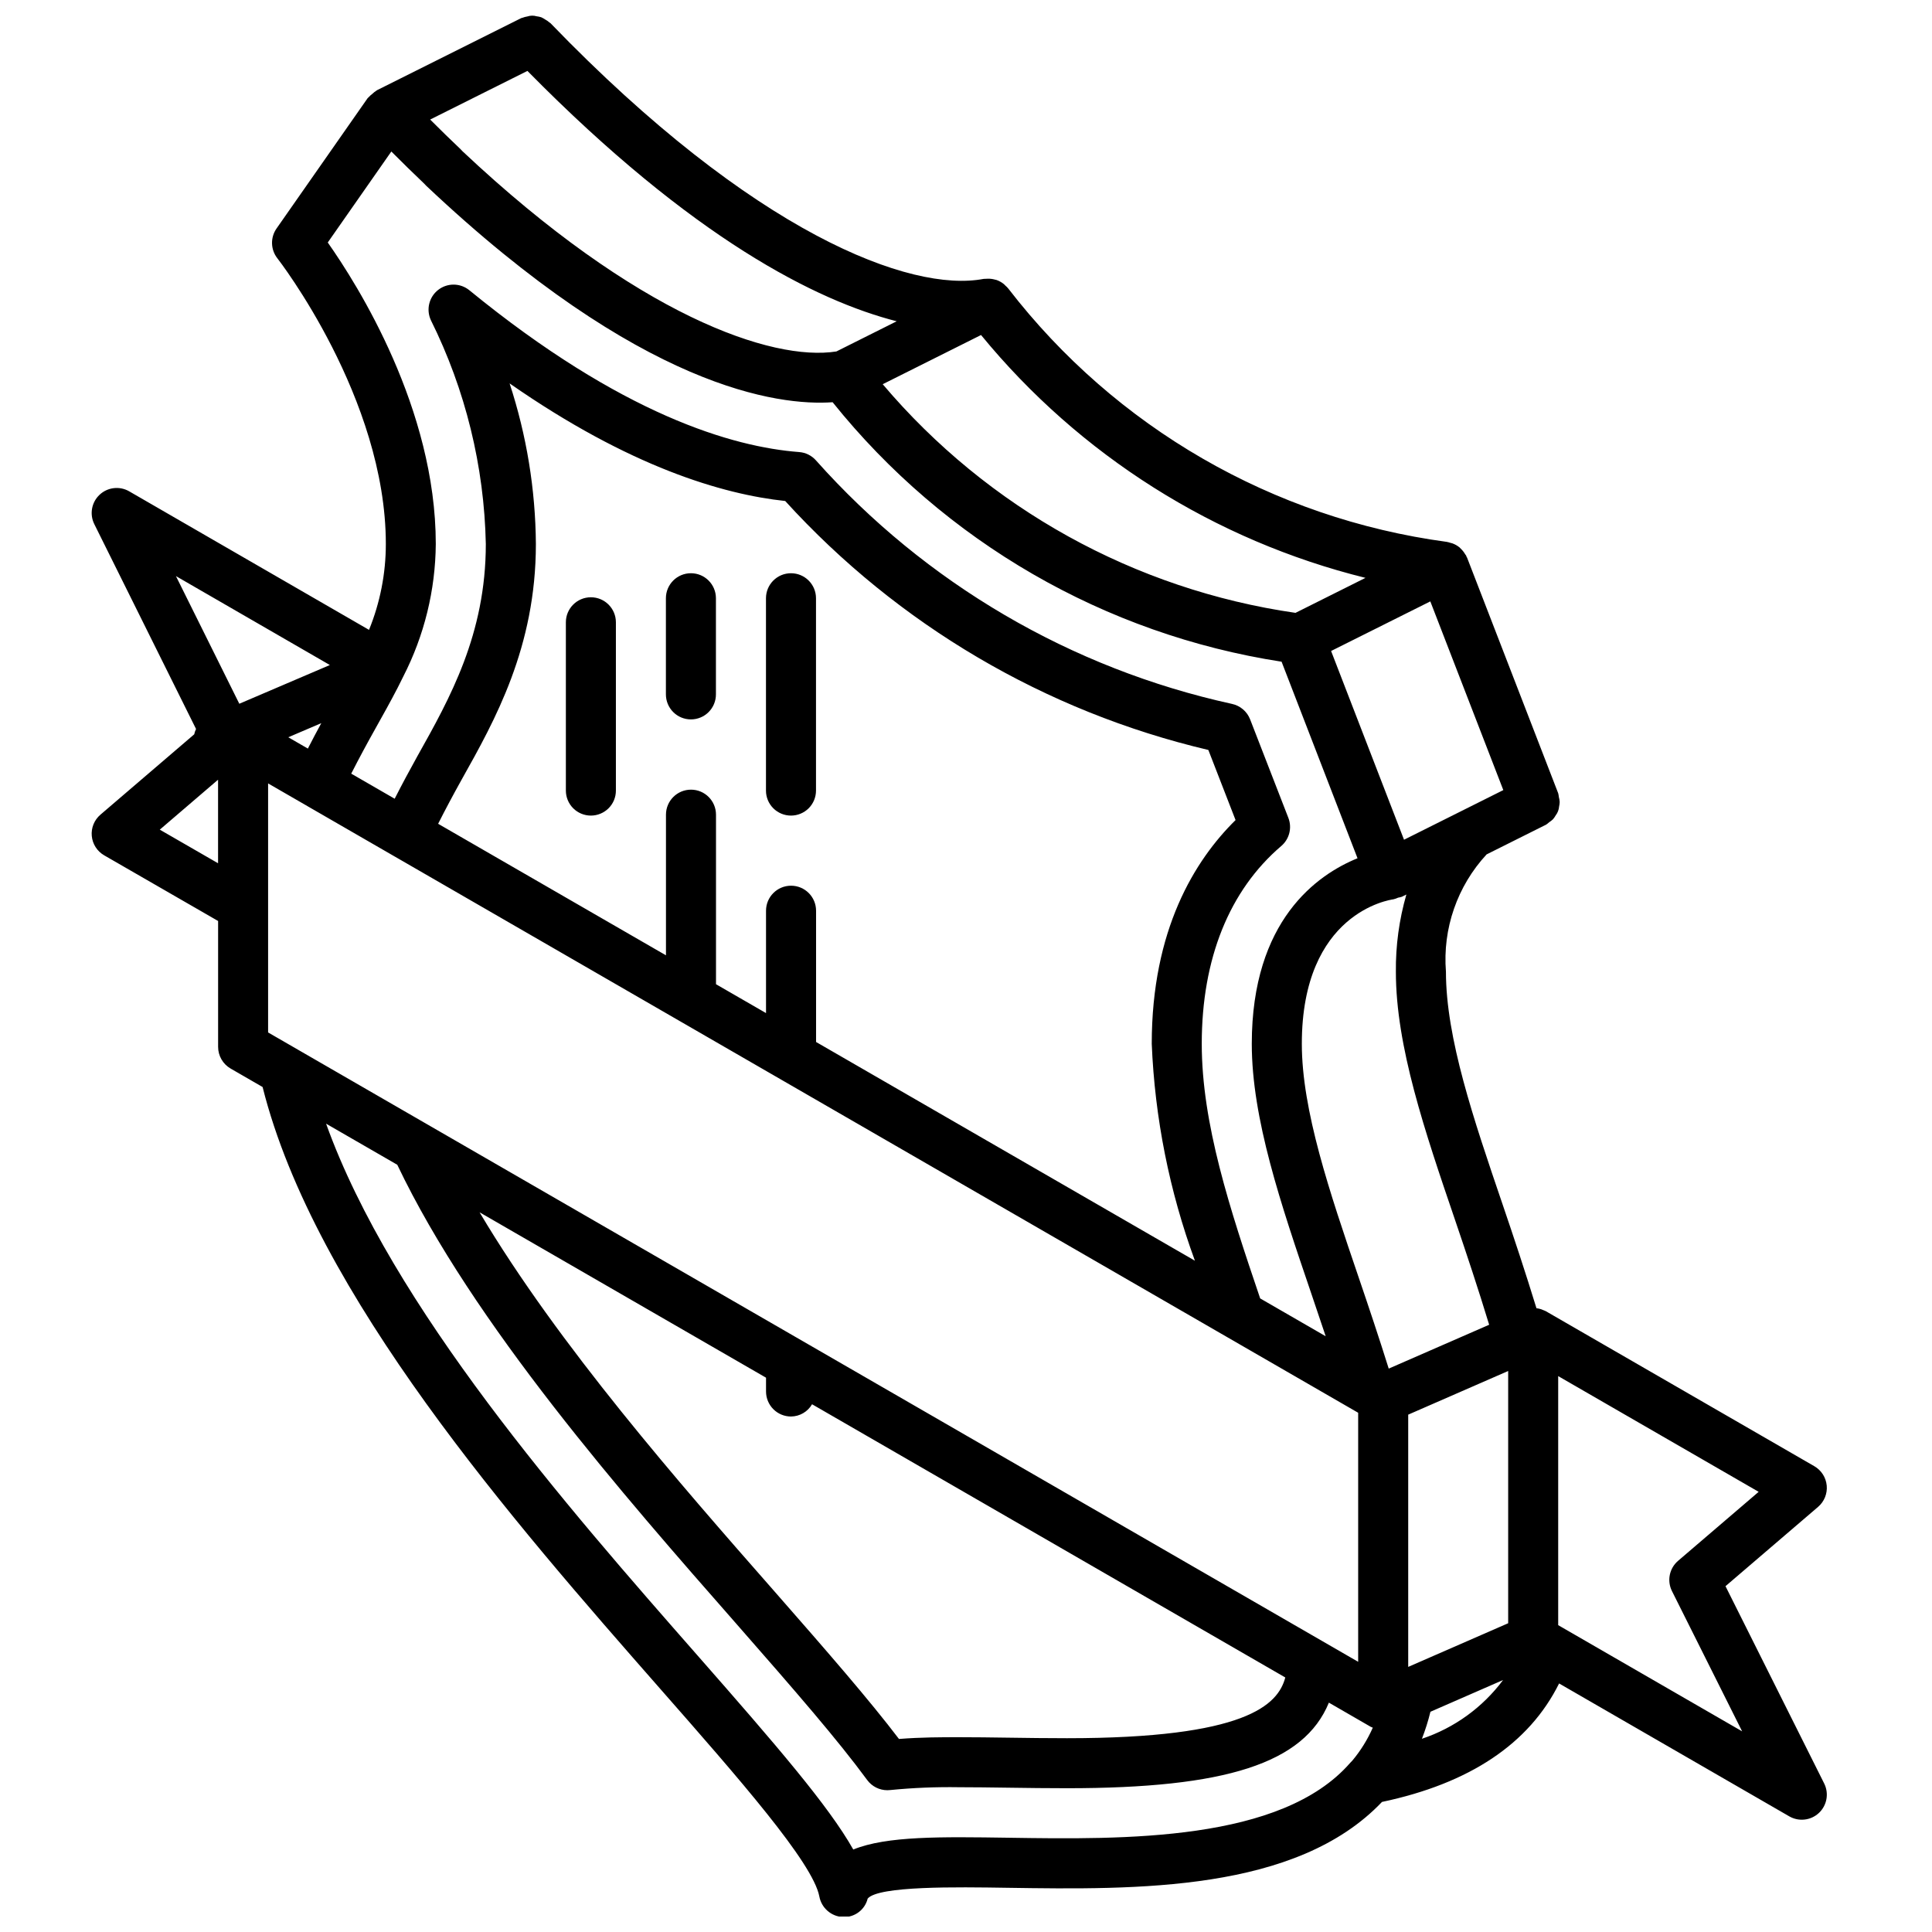 <?xml version="1.0" encoding="UTF-8"?>
<!-- Uploaded to: SVG Repo, www.svgrepo.com, Generator: SVG Repo Mixer Tools -->
<svg width="800px" height="800px" version="1.1" viewBox="144 144 512 512" xmlns="http://www.w3.org/2000/svg">
 <defs>
  <clipPath id="a">
   <path d="m168 148.09h461v503.81h-461z"/>
  </clipPath>
 </defs>
 <path d="m300.59 360.14c1.758 0 3.445-0.699 4.688-1.941 1.246-1.242 1.945-2.93 1.941-4.688v-44.598c0-3.66-2.969-6.629-6.629-6.629-3.66 0-6.629 2.969-6.629 6.629v44.598c0 1.758 0.699 3.445 1.941 4.688 1.242 1.242 2.93 1.941 4.688 1.941z"/>
 <path d="m327.1 334.65c1.762 0 3.445-0.695 4.691-1.941 1.242-1.242 1.941-2.93 1.938-4.688v-25.48c0-3.66-2.965-6.629-6.629-6.629-3.66 0-6.629 2.969-6.629 6.629v25.48c0 1.758 0.699 3.445 1.941 4.688 1.242 1.246 2.93 1.941 4.688 1.941z"/>
 <path d="m353.62 360.14c1.758 0 3.445-0.699 4.688-1.941 1.242-1.242 1.941-2.93 1.941-4.688v-50.969c0-3.66-2.969-6.629-6.629-6.629-3.664 0-6.629 2.969-6.629 6.629v50.969c-0.004 1.758 0.695 3.445 1.938 4.688 1.246 1.242 2.93 1.941 4.691 1.941z"/>
 <g clip-path="url(#a)">
  <path d="m628.1 537.69c-0.199-2.144-1.426-4.059-3.289-5.133l-71.18-41.094c-0.176-0.102-0.371-0.145-0.551-0.23-0.211-0.102-0.43-0.188-0.648-0.266-0.406-0.133-0.828-0.227-1.254-0.277-2.887-9.418-5.934-18.598-8.953-27.449-7.734-22.703-15.035-44.141-15.035-61.711-0.914-11.422 2.992-22.699 10.777-31.105l15.758-7.879c0.285-0.188 0.555-0.398 0.805-0.633 0.367-0.23 0.707-0.496 1.02-0.793 0.281-0.324 0.523-0.68 0.734-1.051 0.516-0.672 0.824-1.477 0.891-2.32 0.094-0.406 0.148-0.816 0.16-1.23-0.031-0.449-0.105-0.891-0.227-1.32-0.031-0.328-0.086-0.652-0.168-0.973l-24.145-62.434c-0.051-0.121-0.137-0.219-0.191-0.34-0.035-0.074-0.023-0.16-0.062-0.234-0.059-0.117-0.164-0.184-0.23-0.293-0.316-0.559-0.715-1.07-1.18-1.512-0.117-0.109-0.207-0.238-0.332-0.34-0.578-0.469-1.23-0.84-1.934-1.09-0.172-0.062-0.348-0.09-0.523-0.137-0.312-0.105-0.629-0.191-0.953-0.25-46.055-6.215-87.797-30.336-116.18-67.129-0.242-0.293-0.508-0.559-0.793-0.805-0.125-0.117-0.223-0.25-0.352-0.355-0.586-0.48-1.254-0.855-1.969-1.109-0.148-0.055-0.301-0.066-0.457-0.109-0.582-0.16-1.188-0.238-1.793-0.234-0.227 0-0.453 0.008-0.676 0.031-0.176 0.02-0.344-0.008-0.52 0.023-19.285 3.672-60.852-11.918-114.78-67.785-0.078-0.078-0.18-0.105-0.258-0.176-0.355-0.309-0.742-0.578-1.156-0.801-0.324-0.219-0.668-0.414-1.023-0.574-0.402-0.125-0.812-0.215-1.23-0.262-0.793-0.234-1.641-0.219-2.43 0.043-0.453 0.07-0.895 0.191-1.324 0.355-0.102 0.047-0.215 0.035-0.316 0.086l-38.227 19.109c-0.043 0.023-0.062 0.062-0.105 0.082-0.402 0.25-0.777 0.543-1.117 0.875-0.359 0.266-0.691 0.566-0.988 0.902-0.078 0.098-0.203 0.148-0.273 0.254l-24.137 34.535c-1.672 2.394-1.582 5.602 0.223 7.898 0.289 0.367 28.742 37.023 28.742 75.715 0 7.801-1.516 15.527-4.457 22.754l-63.555-36.715c-2.531-1.461-5.723-1.094-7.852 0.91-2.129 2-2.699 5.156-1.398 7.777l26.965 54.293c-0.219 0.453-0.379 0.926-0.484 1.414l-24.855 21.297c-1.637 1.398-2.492 3.504-2.293 5.648 0.199 2.144 1.43 4.059 3.293 5.129l30.188 17.398v33.363c0 2.367 1.266 4.559 3.316 5.742l8.473 4.891c13.82 55.094 66.625 115.34 105.43 159.55 20.77 23.648 40.379 45.988 42.105 54.926 0.551 3.066 3.152 5.348 6.269 5.488l0.191 0.008c3.004 0.043 5.641-1.988 6.359-4.902 2.867-3.367 23.465-3.07 37.066-2.856 34.215 0.512 76.523 1.105 99.23-22.754 23.195-4.894 38.988-15.398 46.934-31.398l61.008 35.223c2.535 1.461 5.731 1.09 7.859-0.918 2.129-2.004 2.691-5.172 1.387-7.789l-26.156-52.293 24.535-21.016c1.633-1.398 2.488-3.504 2.293-5.644zm-274.46-18.301c2.297-0.027 4.41-1.258 5.566-3.246l125.41 72.406c-1.938 7.293-10.492 16.094-57.859 16.094-5.203 0-10.207-0.066-15.699-0.145-4.516-0.066-8.848-0.121-12.938-0.121-4.547 0-10.004 0-15.883 0.465-7.922-10.402-18.527-22.605-33.266-39.418-24.664-28.082-56.922-64.863-77.879-100.15l75.914 43.828v3.66c0 1.758 0.699 3.445 1.941 4.688 1.246 1.246 2.93 1.941 4.691 1.941zm-138.59-101.78v-65.996l10.445 6.027 0.074 0.055 0.035 0.012 23.066 13.316 0.043 0.027 0.016 0.004 255.2 147.34v66zm5.348-78.227 8.75-3.742c-1.199 2.18-2.375 4.438-3.559 6.742zm58.652-93.777c31.824 22.164 56.508 29.395 73.035 31.164 29.863 32.809 68.957 55.812 112.14 65.98l7.211 18.578c-10.836 10.676-22.211 29.082-22.211 59.293 0.809 19.641 4.668 39.031 11.441 57.484l-100.4-57.969v-34.785c0-3.66-2.969-6.629-6.629-6.629-3.664 0-6.633 2.969-6.633 6.629v27.129l-13.258-7.652v-44.93c0-3.66-2.965-6.629-6.629-6.629-3.66 0-6.629 2.969-6.629 6.629v37.273l-60.379-34.859c1.934-3.832 3.988-7.676 6.301-11.832 8.73-15.57 19.605-34.941 19.605-62.312-0.109-14.461-2.461-28.82-6.965-42.562zm238.14 340.14v-66.848l26.492-11.57v66.848zm12.484-118.23c3.035 8.914 6.102 18.141 8.969 27.555l-26.617 11.625c-2.586-8.25-5.285-16.309-7.938-24.09-7.762-22.801-15.09-44.344-15.09-61.984 0-34.77 23.324-38.168 24.258-38.293 0.434-0.102 0.855-0.25 1.262-0.441 0.34-0.055 0.672-0.133 0.996-0.238l1.188-0.594c-1.914 6.652-2.852 13.551-2.781 20.477 0 19.77 7.652 42.219 15.754 65.984zm-6.625-164.14 19.344 50.008-26.312 13.156-19.328-50.02zm-17.184-6.234-18.547 9.273c-42.637-6.164-81.547-27.715-109.39-60.594l26.059-13.039c26.133 31.871 61.867 54.449 101.88 64.359zm-124.23-68-15.977 7.996c-17.082 2.699-52.852-9.543-99.082-53.047-0.109-0.129-0.23-0.246-0.352-0.371l-0.062-0.066-0.121-0.129c-2.652-2.504-5.332-5.137-8.043-7.844l25.777-12.887c43.906 44.578 76.715 60.945 97.859 66.348zm-150.77-20.883 16.844-24.109c2.941 2.945 5.82 5.777 8.688 8.496 0.129 0.148 0.27 0.289 0.41 0.43l0.035 0.039 0.102 0.105c56.992 53.836 93.367 58.375 107.71 57.375 29.672 36.984 72.121 61.52 118.98 68.766l20.125 52.086c-10.629 4.32-28.023 16.395-28.023 49.176 0 19.836 7.672 42.383 15.797 66.258 1.254 3.688 2.527 7.453 3.789 11.238l-17.363-10.027c-8.07-23.801-15.48-46.328-15.48-67.469 0-22.523 7.289-40.656 21.078-52.43 2.141-1.832 2.894-4.816 1.875-7.445l-10.141-26.121c-0.82-2.094-2.637-3.633-4.836-4.094-42.617-9.348-81.184-31.926-110.2-64.508-1.145-1.301-2.75-2.098-4.477-2.227-17.566-1.336-46.992-9.855-87.387-42.875-2.398-1.961-5.832-2-8.273-0.094-2.438 1.906-3.234 5.246-1.918 8.047 9.16 18.453 14.125 38.699 14.547 59.293 0 23.902-9.516 40.863-18.137 56.23-2.113 3.801-4.102 7.512-6.016 11.273l-11.516-6.648c2.102-4.125 4.266-8.129 6.422-11.973 2.027-3.617 4.008-7.16 5.871-10.766l0.426-0.848c0.375-0.73 0.758-1.48 1.082-2.168 5.566-10.867 8.516-22.891 8.609-35.102 0-35.883-20.746-68.723-28.633-79.91zm0.551 111.98-23.996 10.262-16.793-33.828zm-45.07 43.629 15.445-13.238v22.145zm224.86 267.15c-17.715-0.254-32.227-0.492-41.078 3.125-6.551-11.605-20.48-27.738-41.145-51.277-34.805-39.641-81.109-92.488-98.566-141.08l18.867 10.891c20.082 42.145 60.242 87.926 89.754 121.53 15.93 18.172 26.953 30.871 34.781 41.52 1.25 1.699 3.234 2.699 5.34 2.699 0.254 0.004 0.504-0.012 0.754-0.043 6.047-0.598 12.125-0.848 18.203-0.75 4.031 0 8.305 0.059 13.359 0.129 4.941 0.07 10.008 0.137 15.277 0.137 42.016 0 62.797-6.547 69.418-22.68l11.078 6.398c0.18 0.102 0.375 0.145 0.562 0.23-1.398 3.16-3.227 6.109-5.445 8.758-0.188 0.176-0.367 0.359-0.535 0.551-18.227 20.957-60.02 20.328-90.625 19.863zm109.62-26.227c0.906-2.332 1.656-4.723 2.254-7.156l19.25-8.41c-5.41 7.262-12.914 12.695-21.504 15.566zm67.875-47.148c-2.309 1.98-2.977 5.281-1.617 8.004l18.598 37.176-48.746-28.141v-66l53.125 30.668z"/>
 </g>
</svg>